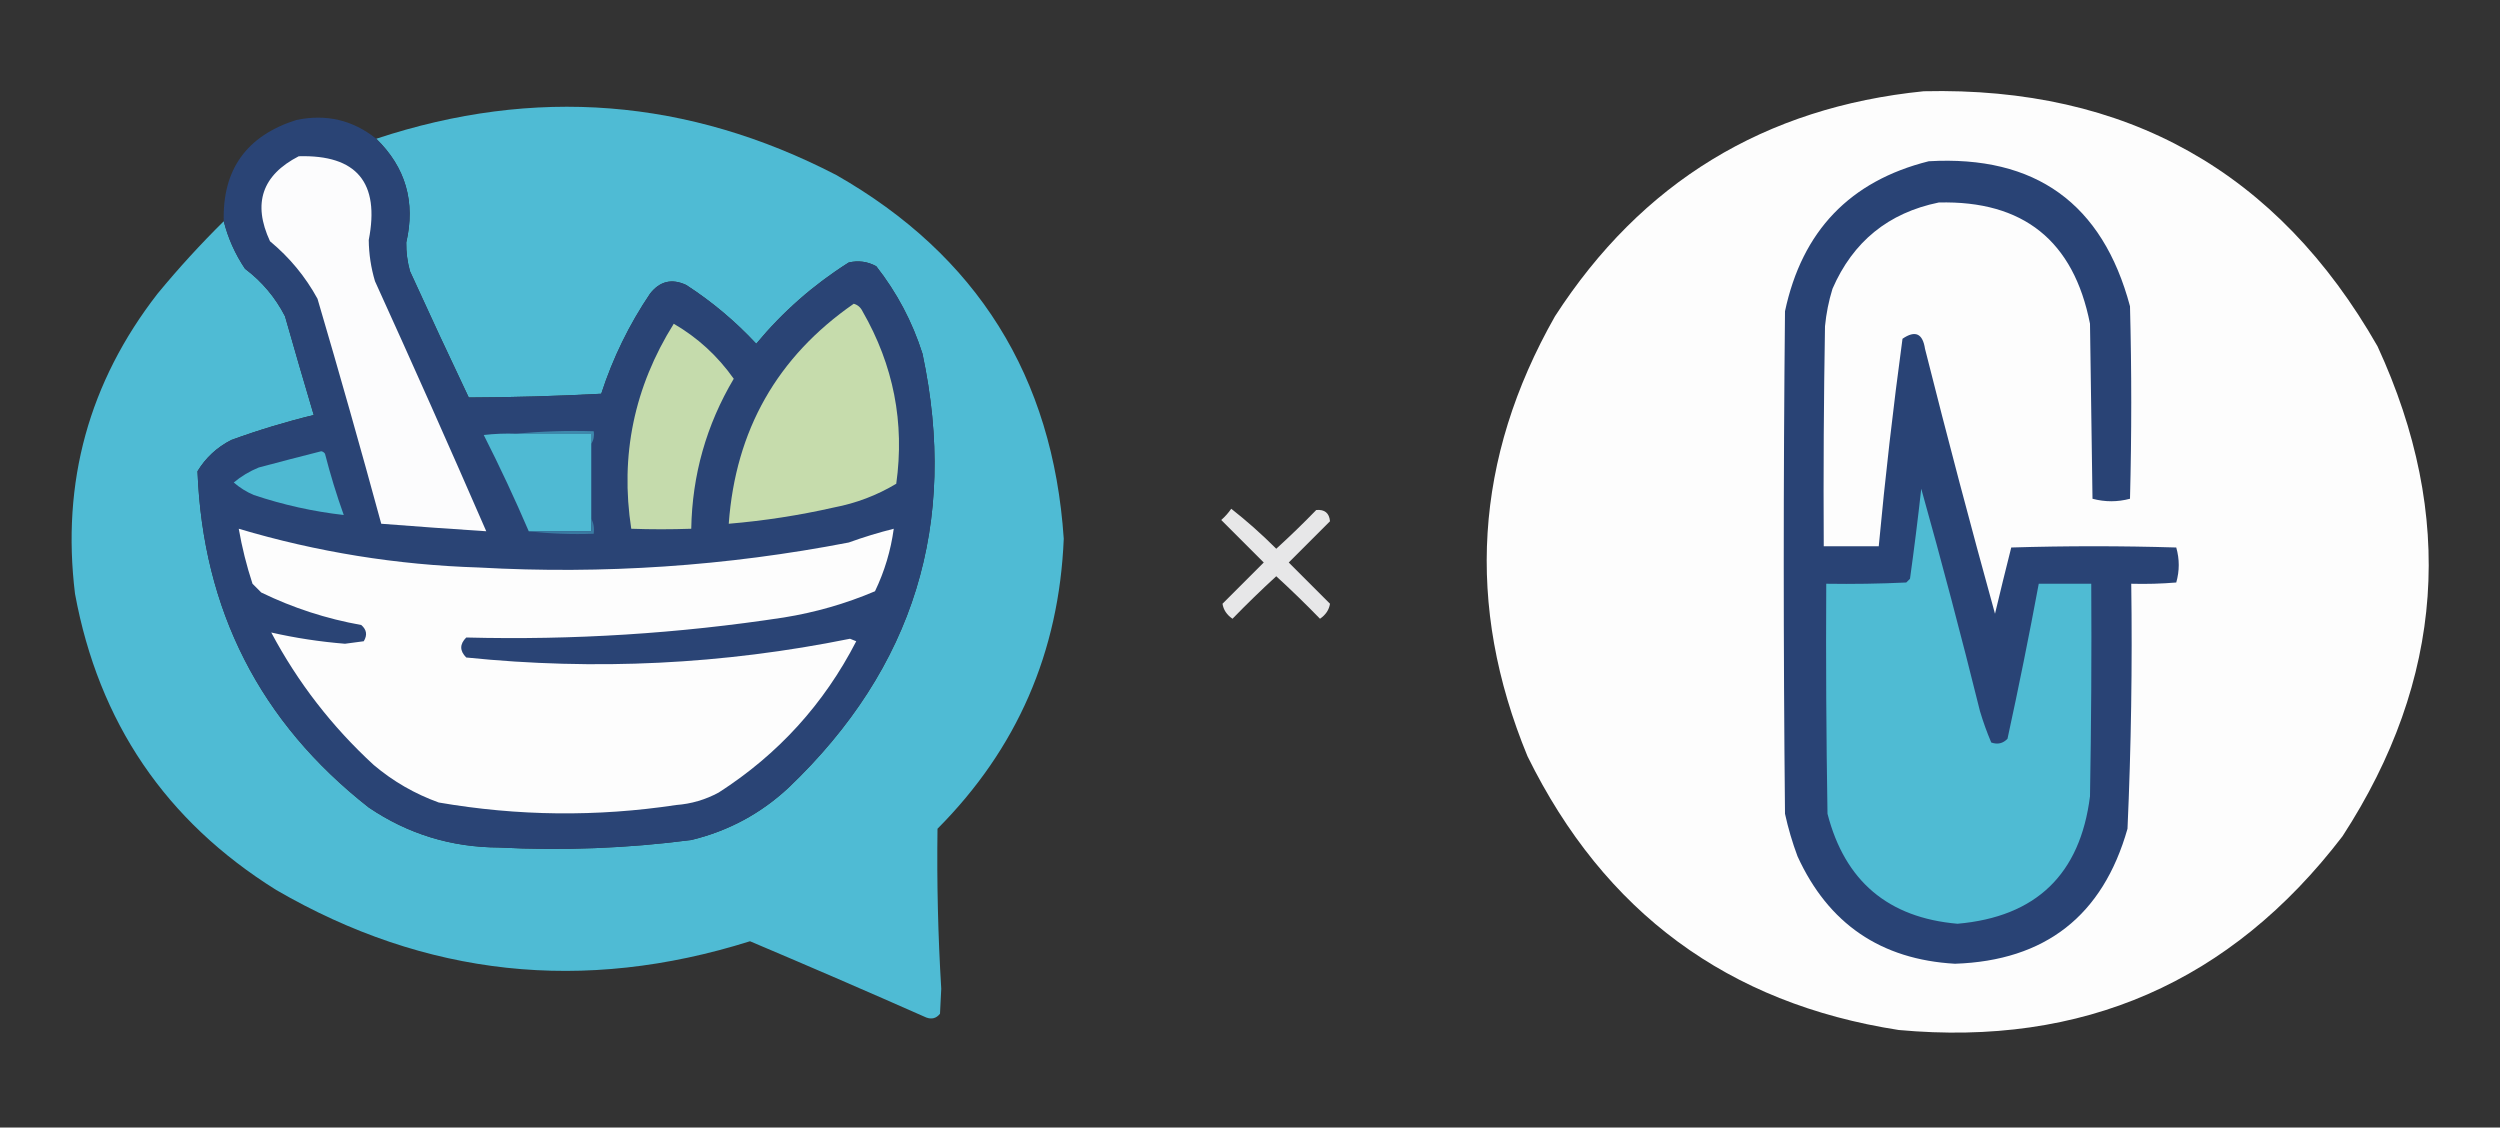 <svg xmlns:xlink="http://www.w3.org/1999/xlink" style="shape-rendering:geometricPrecision; text-rendering:geometricPrecision; image-rendering:optimizeQuality; fill-rule:evenodd; clip-rule:evenodd" height="451px" width="1000px" version="1.1" xmlns="http://www.w3.org/2000/svg">
<rect width="100%" height="100%" fill="#333333" stroke="none"/>
<g><path d="M 769.5,36.5 C 850.586,34.609 911.086,68.609 951,138.5C 982.382,206.522 977.716,271.855 937,334.5C 892.3,392.922 833.134,418.756 759.5,412C 691.208,401.424 641.708,364.924 611,302.5C 586.046,242.009 589.712,183.342 622,126.5C 656.637,72.921 705.804,42.921 769.5,36.5 Z" fill="#fefefe" style="opacity:0.994"></path></g>
<g><path d="M 89.5,88.5 C 91.208,95.256 94.041,101.59 98,107.5C 104.807,112.637 110.141,118.97 114,126.5C 117.763,139.723 121.596,152.889 125.5,166C 114.316,168.728 103.316,172.061 92.5,176C 86.788,178.926 82.288,183.092 79,188.5C 81.158,244.039 103.991,288.873 147.5,323C 163.109,333.575 180.442,338.908 199.5,339C 225.271,340.325 250.938,339.325 276.5,336C 291.361,332.404 304.361,325.404 315.5,315C 365.589,267.152 383.422,209.319 369,141.5C 364.936,128.704 358.769,117.037 350.5,106.5C 347.038,104.609 343.372,104.109 339.5,105C 325.485,113.843 313.152,124.677 302.5,137.5C 294.092,128.477 284.759,120.644 274.5,114C 268.733,111.3 263.9,112.467 260,117.5C 251.637,129.893 245.137,143.226 240.5,157.5C 222.822,158.435 205.155,158.935 187.5,159C 179.571,142.304 171.738,125.47 164,108.5C 162.955,104.755 162.455,100.921 162.5,97C 166.265,80.806 162.265,66.973 150.5,55.5C 213.881,34.504 275.215,39.337 334.5,70C 390.817,102.112 421.15,150.612 425.5,215.5C 423.641,260.866 406.808,299.533 375,331.5C 374.705,352.845 375.205,374.179 376.5,395.5C 376.333,398.833 376.167,402.167 376,405.5C 374.534,407.325 372.701,407.825 370.5,407C 347.082,396.639 323.582,386.472 300,376.5C 233.349,397.471 170.182,390.637 110.5,356C 66.319,328.452 39.486,288.952 30,237.5C 24.547,192.874 35.547,152.874 63,117.5C 71.4,107.308 80.234,97.641 89.5,88.5 Z" fill="#4fbbd4" style="opacity:0.997"></path></g>
<g><path d="M 150.5,55.5 C 162.265,66.973 166.265,80.806 162.5,97C 162.455,100.921 162.955,104.755 164,108.5C 171.738,125.47 179.571,142.304 187.5,159C 205.155,158.935 222.822,158.435 240.5,157.5C 245.137,143.226 251.637,129.893 260,117.5C 263.9,112.467 268.733,111.3 274.5,114C 284.759,120.644 294.092,128.477 302.5,137.5C 313.152,124.677 325.485,113.843 339.5,105C 343.372,104.109 347.038,104.609 350.5,106.5C 358.769,117.037 364.936,128.704 369,141.5C 383.422,209.319 365.589,267.152 315.5,315C 304.361,325.404 291.361,332.404 276.5,336C 250.938,339.325 225.271,340.325 199.5,339C 180.442,338.908 163.109,333.575 147.5,323C 103.991,288.873 81.158,244.039 79,188.5C 82.288,183.092 86.788,178.926 92.5,176C 103.316,172.061 114.316,168.728 125.5,166C 121.596,152.889 117.763,139.723 114,126.5C 110.141,118.97 104.807,112.637 98,107.5C 94.041,101.59 91.208,95.256 89.5,88.5C 88.937,67.827 98.603,54.327 118.5,48C 130.44,45.488 141.107,47.988 150.5,55.5 Z" fill="#2a4475" style="opacity:0.999"></path></g>
<g><path d="M 119.5,62.5 C 142.666,61.846 151.999,73.013 147.5,96C 147.557,101.616 148.39,107.116 150,112.5C 165.126,145.748 179.959,179.081 194.5,212.5C 180.49,211.594 166.49,210.594 152.5,209.5C 144.327,179.472 135.827,149.472 127,119.5C 122.177,110.668 115.843,103.002 108,96.5C 100.978,81.399 104.811,70.066 119.5,62.5 Z" fill="#fcfcfd" style="opacity:1"></path></g>
<g><path d="M 771.5,64.5 C 814.19,62.045 841.023,81.378 852,122.5C 852.667,148.167 852.667,173.833 852,199.5C 847,200.833 842,200.833 837,199.5C 836.667,176.167 836.333,152.833 836,129.5C 829.483,96.317 809.316,80.15 775.5,81C 755.372,85.126 741.205,96.626 733,115.5C 731.488,120.393 730.488,125.393 730,130.5C 729.5,159.831 729.333,189.165 729.5,218.5C 736.833,218.5 744.167,218.5 751.5,218.5C 754.09,190.777 757.257,163.11 761,135.5C 766.07,132.022 769.07,133.356 770,139.5C 778.921,174.931 788.254,210.264 798,245.5C 800.117,236.616 802.283,227.783 804.5,219C 826.5,218.333 848.5,218.333 870.5,219C 871.833,223.667 871.833,228.333 870.5,233C 864.509,233.499 858.509,233.666 852.5,233.5C 852.956,266.202 852.456,298.869 851,331.5C 841.132,366.269 818.132,384.269 782,385.5C 752.323,383.815 731.323,369.482 719,342.5C 716.927,336.947 715.26,331.28 714,325.5C 713.333,258.5 713.333,191.5 714,124.5C 720.83,92.394 739.996,72.394 771.5,64.5 Z" fill="#294375" style="opacity:1"></path></g>
<g><path d="M 341.5,121.5 C 343.074,121.937 344.241,122.937 345,124.5C 357.415,146.073 361.915,169.073 358.5,193.5C 350.763,198.136 342.43,201.303 333.5,203C 319.643,206.143 305.643,208.31 291.5,209.5C 294.213,172.057 310.88,142.724 341.5,121.5 Z" fill="#c6dcac" style="opacity:1"></path></g>
<g><path d="M 269.5,129.5 C 279.036,135.031 287.036,142.364 293.5,151.5C 282.545,169.984 276.879,189.984 276.5,211.5C 268.441,211.781 260.441,211.781 252.5,211.5C 247.989,182.19 253.656,154.857 269.5,129.5 Z" fill="#c5dbac" style="opacity:1"></path></g>
<g><path d="M 206.5,173.5 C 216.653,172.506 226.986,172.172 237.5,172.5C 237.784,174.415 237.451,176.081 236.5,177.5C 236.5,176.167 236.5,174.833 236.5,173.5C 226.5,173.5 216.5,173.5 206.5,173.5 Z" fill="#3e88ac" style="opacity:1"></path></g>
<g><path d="M 206.5,173.5 C 216.5,173.5 226.5,173.5 236.5,173.5C 236.5,174.833 236.5,176.167 236.5,177.5C 236.5,187.5 236.5,197.5 236.5,207.5C 236.5,209.167 236.5,210.833 236.5,212.5C 228.167,212.5 219.833,212.5 211.5,212.5C 205.932,199.528 199.932,186.694 193.5,174C 197.821,173.501 202.154,173.334 206.5,173.5 Z" fill="#4fbad3" style="opacity:1"></path></g>
<g><path d="M 128.5,180.5 C 129.117,180.611 129.617,180.944 130,181.5C 132.126,189.809 134.626,197.976 137.5,206C 125.284,204.614 113.284,201.948 101.5,198C 98.588,196.76 95.921,195.094 93.5,193C 96.502,190.497 99.835,188.497 103.5,187C 111.962,184.734 120.295,182.568 128.5,180.5 Z" fill="#4eb9d2" style="opacity:1"></path></g>
<g><path d="M 768.5,195.5 C 776.75,224.926 784.583,254.592 792,284.5C 793.276,288.782 794.776,292.949 796.5,297C 799.025,297.896 801.192,297.396 803,295.5C 807.485,274.876 811.652,254.209 815.5,233.5C 822.5,233.5 829.5,233.5 836.5,233.5C 836.667,261.835 836.5,290.169 836,318.5C 832.088,349.744 814.422,366.744 783,369.5C 755.262,367.093 737.929,352.427 731,325.5C 730.5,294.835 730.333,264.168 730.5,233.5C 741.172,233.667 751.839,233.5 762.5,233C 763,232.5 763.5,232 764,231.5C 765.665,219.512 767.165,207.512 768.5,195.5 Z" fill="#4fbbd3" style="opacity:1"></path></g>
<g><path d="M 492.5,203.5 C 498.758,208.417 504.758,213.751 510.5,219.5C 515.985,214.515 521.319,209.348 526.5,204C 529.869,203.707 531.702,205.207 532,208.5C 526.5,214 521,219.5 515.5,225C 521,230.5 526.5,236 532,241.5C 531.628,243.92 530.295,245.92 528,247.5C 522.319,241.652 516.485,235.985 510.5,230.5C 504.515,235.985 498.681,241.652 493,247.5C 490.705,245.92 489.372,243.92 489,241.5C 494.5,236 500,230.5 505.5,225C 499.833,219.333 494.167,213.667 488.5,208C 490.041,206.629 491.375,205.129 492.5,203.5 Z" fill="#fdfdfe" style="opacity:0.889"></path></g>
<g><path d="M 95.5,211.5 C 126.753,220.807 158.753,225.973 191.5,227C 241.271,229.787 290.605,226.453 339.5,217C 345.428,214.857 351.428,213.023 357.5,211.5C 356.316,220.221 353.816,228.554 350,236.5C 338.313,241.465 326.147,244.965 313.5,247C 271.423,253.433 229.09,256.099 186.5,255C 183.833,257.667 183.833,260.333 186.5,263C 238.072,268.285 289.239,265.785 340,255.5C 340.833,255.833 341.667,256.167 342.5,256.5C 329.607,281.562 311.273,301.729 287.5,317C 282.19,319.881 276.523,321.548 270.5,322C 238.774,326.785 207.108,326.452 175.5,321C 165.917,317.543 157.25,312.543 149.5,306C 132.773,290.618 119.107,272.951 108.5,253C 118.149,255.19 127.983,256.69 138,257.5C 140.5,257.167 143,256.833 145.5,256.5C 147.007,254.031 146.673,251.865 144.5,250C 130.551,247.514 117.217,243.18 104.5,237C 103.333,235.833 102.167,234.667 101,233.5C 98.633,226.299 96.8,218.965 95.5,211.5 Z" fill="#fdfdfd" style="opacity:1"></path></g>
<g><path d="M 236.5,207.5 C 237.461,209.265 237.795,211.265 237.5,213.5C 228.651,213.826 219.984,213.493 211.5,212.5C 219.833,212.5 228.167,212.5 236.5,212.5C 236.5,210.833 236.5,209.167 236.5,207.5 Z" fill="#3a7aa2" style="opacity:1"></path></g>
</svg>
